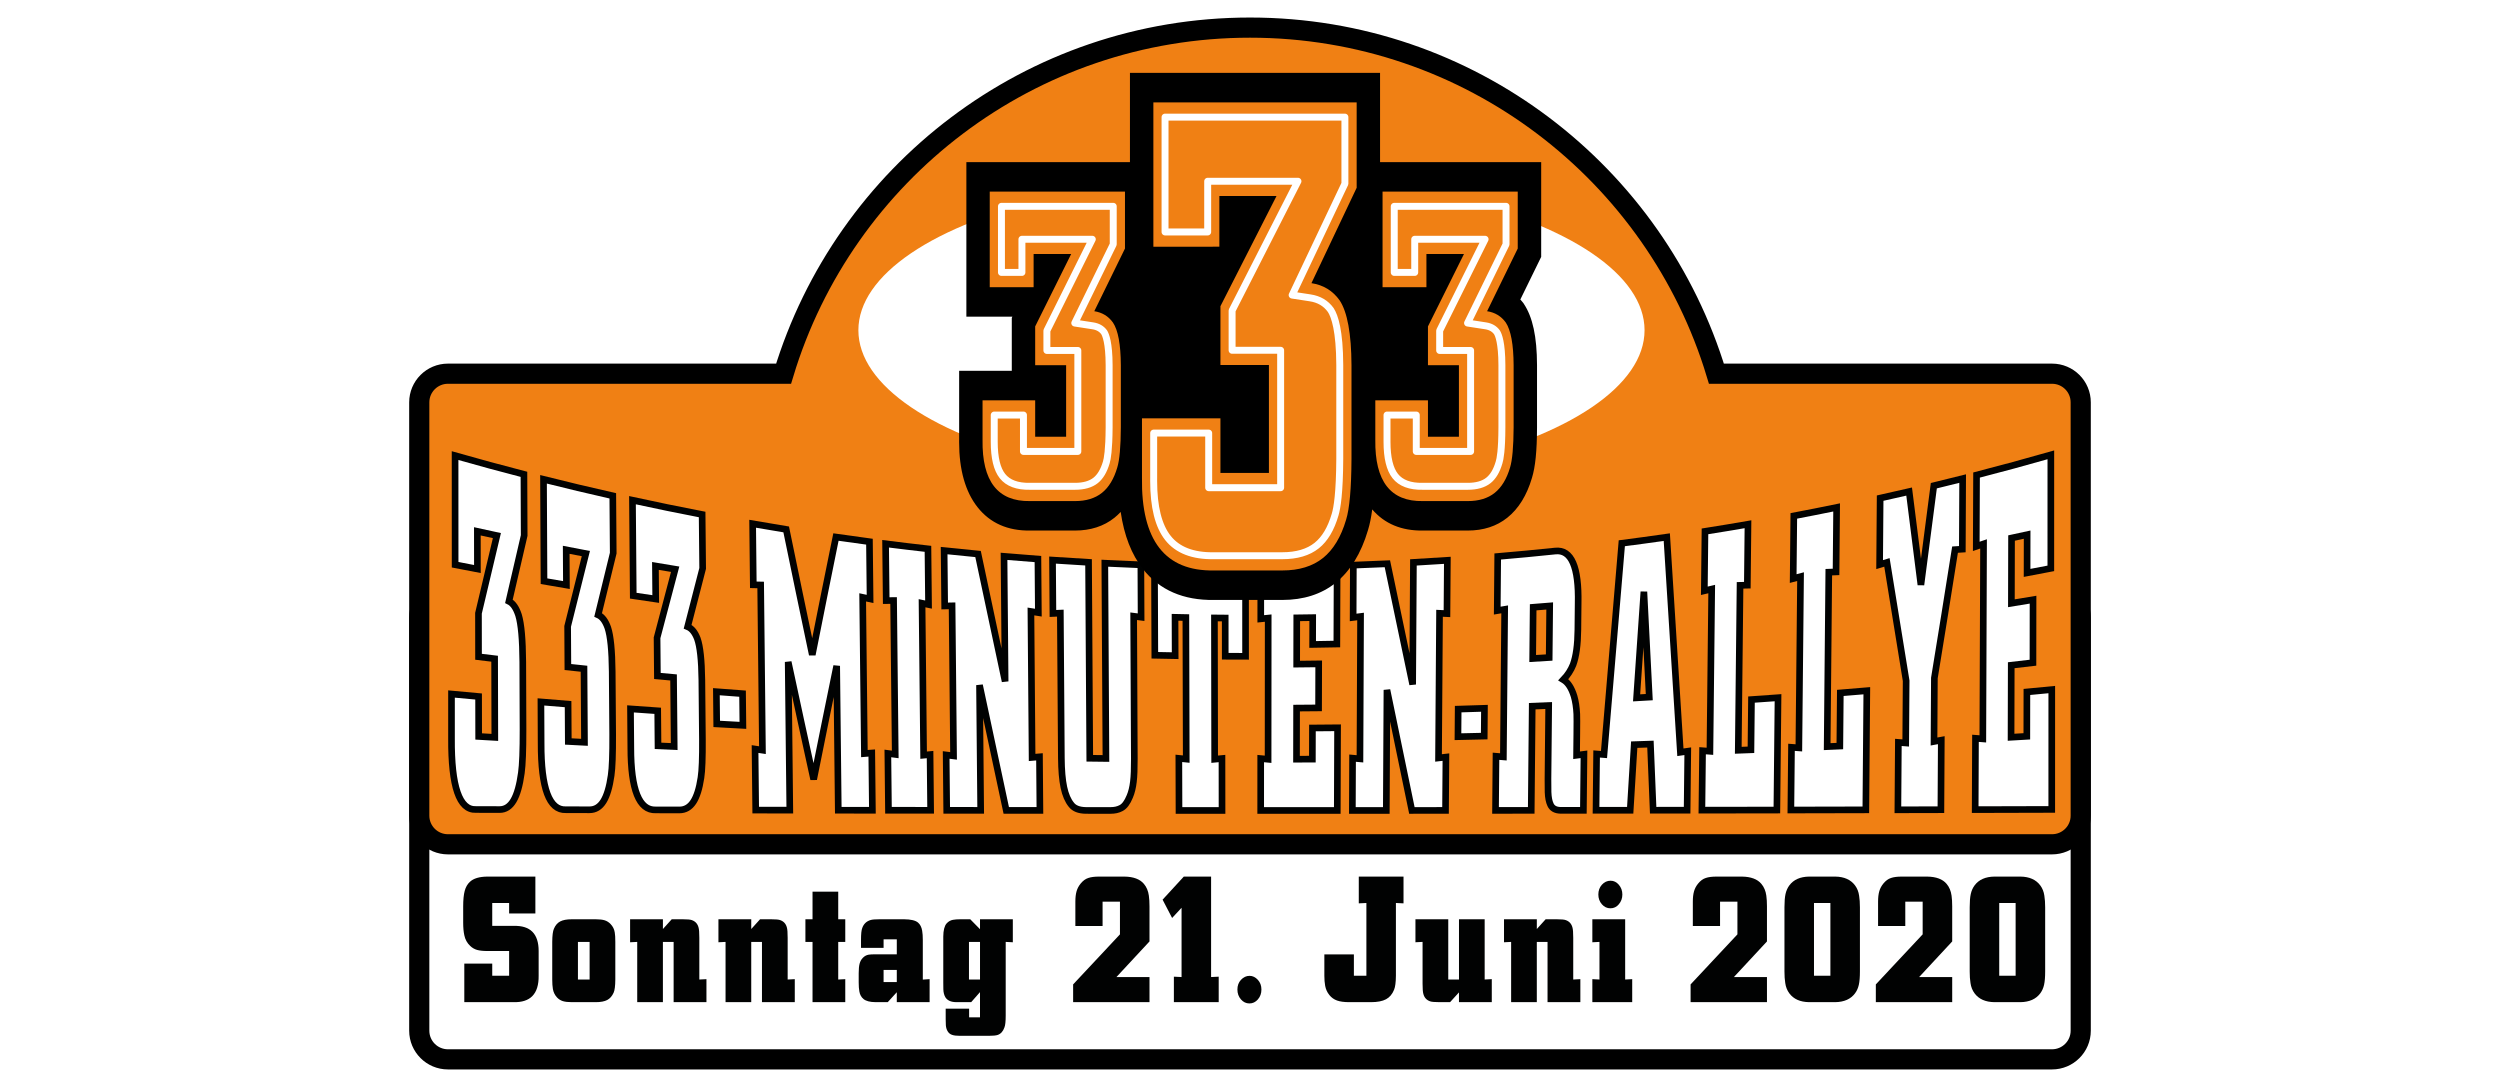 <?xml version="1.0" encoding="utf-8"?>
<!-- Generator: Adobe Illustrator 15.1.0, SVG Export Plug-In . SVG Version: 6.00 Build 0)  -->
<!DOCTYPE svg PUBLIC "-//W3C//DTD SVG 1.1//EN" "http://www.w3.org/Graphics/SVG/1.1/DTD/svg11.dtd">
<svg version="1.1" id="_x33_33-20" xmlns="http://www.w3.org/2000/svg" xmlns:xlink="http://www.w3.org/1999/xlink" x="0px" y="0px"
	 width="230px" height="100px" viewBox="0 0 230 100" enable-background="new 0 0 230 100" xml:space="preserve">
<rect fill="#FFFFFF" width="230" height="100"/>
<g>
	<path fill="#FFFFFF" stroke="#000000" stroke-width="1.855" d="M188.787,54.164H157.91C152.343,35.74,135.238,22.325,115,22.325
		c-20.24,0-37.343,13.416-42.91,31.839H41.21c-1.456,0-2.638,1.182-2.638,2.639v38.02c0,1.455,1.182,2.638,2.638,2.638h147.577
		c1.458,0,2.64-1.183,2.64-2.638v-38.02C191.427,55.345,190.246,54.164,188.787,54.164z"/>
	<path fill="#F08014" stroke="#000000" stroke-width="1.855" d="M188.787,34.38H157.91c-5.567-18.422-22.671-31.84-42.91-31.84
		c-20.24,0-37.343,13.417-42.91,31.84H41.21c-1.456,0-2.638,1.182-2.638,2.639v38.02c0,1.457,1.182,2.637,2.638,2.637h147.577
		c1.458,0,2.64-1.18,2.64-2.637V37.02C191.427,35.562,190.246,34.38,188.787,34.38z"/>
	<g>
		<g>
			<path fill="#FFFFFF" stroke="#010202" stroke-width="0.612" d="M41.871,51.956c-0.001-3.347-0.003-6.693-0.004-10.04
				c2.106,0.601,4.218,1.174,6.335,1.722c0.007,1.876,0.015,3.751,0.022,5.627c-0.466,1.994-0.934,4.011-1.403,6.053
				c0.373,0.183,0.668,0.61,0.886,1.277c0.246,0.809,0.375,2.244,0.388,4.311c0.008,2.06,0.016,4.119,0.023,6.179
				c0.003,1.946-0.048,3.286-0.153,4.023c-0.156,1.144-0.396,1.991-0.722,2.542c-0.326,0.552-0.752,0.831-1.28,0.83
				c-0.725-0.002-1.451-0.004-2.176-0.006c-1.527,0.068-2.276-2.11-2.249-6.535c0-1.363,0-2.727,0-4.09
				c0.831,0.078,1.662,0.154,2.493,0.229c0.002,1.226,0.004,2.451,0.006,3.676c0.495,0.029,0.99,0.059,1.486,0.087
				c-0.006-2.413-0.012-4.826-0.018-7.239c-0.493-0.059-0.987-0.118-1.48-0.178c-0.002-1.335-0.004-2.669-0.006-4.004
				c0.567-2.417,1.132-4.797,1.695-7.145c-0.6-0.129-1.199-0.26-1.798-0.392c0.002,1.156,0.004,2.312,0.005,3.468
				C43.238,52.223,42.554,52.09,41.871,51.956z"/>
			<path fill="#FFFFFF" stroke="#010202" stroke-width="0.612" d="M50.048,53.471c-0.015-3.125-0.03-6.249-0.045-9.374
				c2.12,0.533,4.245,1.039,6.374,1.519c0.013,1.756,0.026,3.513,0.04,5.27c-0.462,1.873-0.925,3.767-1.389,5.682
				c0.375,0.168,0.673,0.564,0.893,1.188c0.249,0.755,0.383,2.098,0.402,4.033c0.014,1.929,0.029,3.857,0.043,5.786
				c0.009,1.822-0.038,3.077-0.141,3.768c-0.152,1.071-0.39,1.865-0.713,2.381c-0.324,0.517-0.75,0.777-1.277,0.776
				c-0.725-0.002-1.451-0.003-2.176-0.005c-1.527,0.063-2.285-1.97-2.276-6.101c-0.006-1.272-0.012-2.545-0.018-3.818
				c0.833,0.069,1.665,0.137,2.498,0.204c0.007,1.145,0.013,2.29,0.02,3.436c0.496,0.026,0.992,0.051,1.488,0.077
				c-0.015-2.256-0.029-4.513-0.044-6.769c-0.495-0.052-0.989-0.104-1.483-0.157c-0.007-1.247-0.015-2.494-0.022-3.741
				c0.56-2.263,1.118-4.494,1.675-6.696c-0.603-0.114-1.205-0.229-1.807-0.346c0.006,1.081,0.013,2.161,0.019,3.241
				C51.42,53.708,50.734,53.59,50.048,53.471z"/>
			<path fill="#FFFFFF" stroke="#010202" stroke-width="0.612" d="M58.259,54.805c-0.024-2.929-0.047-5.858-0.071-8.787
				c2.132,0.465,4.268,0.904,6.408,1.316c0.016,1.653,0.033,3.306,0.049,4.959c-0.46,1.77-0.921,3.558-1.383,5.363
				c0.376,0.154,0.676,0.523,0.897,1.107c0.251,0.708,0.388,1.97,0.411,3.791c0.018,1.814,0.036,3.629,0.053,5.444
				c0.012,1.715-0.032,2.896-0.134,3.546c-0.15,1.008-0.387,1.755-0.709,2.241c-0.323,0.486-0.748,0.731-1.275,0.73
				c-0.726-0.001-1.451-0.003-2.176-0.004c-1.526,0.059-2.291-1.846-2.293-5.717c-0.01-1.193-0.019-2.386-0.029-3.578
				c0.834,0.06,1.668,0.119,2.503,0.177c0.009,1.075,0.019,2.149,0.028,3.224c0.497,0.022,0.993,0.045,1.489,0.067
				c-0.02-2.12-0.039-4.239-0.059-6.359c-0.496-0.045-0.992-0.09-1.487-0.136c-0.01-1.171-0.021-2.341-0.031-3.512
				c0.556-2.129,1.11-4.231,1.665-6.308c-0.605-0.098-1.21-0.198-1.814-0.3c0.009,1.014,0.018,2.027,0.026,3.042
				C59.637,55.011,58.948,54.909,58.259,54.805z"/>
			<path fill="#FFFFFF" stroke="#010202" stroke-width="0.612" d="M65.938,66.6c-0.01-0.988-0.02-1.976-0.03-2.964
				c0.802,0.062,1.604,0.122,2.407,0.181c0.01,0.972,0.021,1.943,0.031,2.916C67.543,66.689,66.74,66.645,65.938,66.6z"/>
			<path fill="#FFFFFF" stroke="#010202" stroke-width="0.612" d="M69.525,74.528c-0.02-1.872-0.04-3.744-0.06-5.616
				c0.226,0.035,0.453,0.069,0.679,0.103c-0.054-5.066-0.108-10.132-0.163-15.198c-0.226-0.005-0.451-0.01-0.677-0.015
				c-0.02-1.872-0.04-3.744-0.06-5.616c1.028,0.179,2.057,0.352,3.086,0.52c0.8,3.901,1.6,7.745,2.4,11.536
				c0.725-3.659,1.45-7.269,2.177-10.834c1.027,0.148,2.054,0.291,3.083,0.428c0.019,1.755,0.038,3.511,0.057,5.267
				c-0.227-0.048-0.454-0.096-0.681-0.145c0.053,4.79,0.105,9.58,0.158,14.371c0.226-0.018,0.452-0.036,0.678-0.053
				c0.019,1.756,0.039,3.512,0.058,5.268c-1.046-0.001-2.092-0.002-3.138-0.004c-0.049-4.426-0.098-8.853-0.147-13.279
				c-0.707,3.436-1.412,6.915-2.118,10.44c-0.781-3.553-1.563-7.153-2.344-10.805c0.05,4.546,0.1,9.092,0.149,13.638
				C71.617,74.532,70.571,74.53,69.525,74.528z"/>
			<path fill="#FFFFFF" stroke="#010202" stroke-width="0.612" d="M81.739,74.545c-0.019-1.742-0.038-3.484-0.056-5.227
				c0.226,0.03,0.453,0.061,0.679,0.09c-0.05-4.719-0.101-9.439-0.151-14.158c-0.227,0.001-0.453,0.003-0.68,0.004
				c-0.019-1.742-0.038-3.485-0.056-5.227c1.298,0.165,2.597,0.32,3.897,0.466c0.018,1.709,0.035,3.419,0.053,5.128
				c-0.199-0.041-0.398-0.083-0.597-0.124c0.048,4.66,0.097,9.319,0.145,13.979c0.198-0.019,0.396-0.038,0.593-0.056
				c0.017,1.709,0.035,3.419,0.052,5.128C84.326,74.548,83.032,74.547,81.739,74.545z"/>
			<path fill="#FFFFFF" stroke="#010202" stroke-width="0.612" d="M87.098,74.551c-0.017-1.698-0.034-3.396-0.051-5.094
				c0.227,0.029,0.453,0.058,0.68,0.086c-0.045-4.602-0.09-9.204-0.136-13.806c-0.227,0.005-0.454,0.009-0.681,0.014
				c-0.017-1.698-0.034-3.396-0.051-5.094c1.04,0.111,2.08,0.215,3.121,0.313c0.833,3.946,1.663,7.851,2.491,11.721
				c-0.034-3.835-0.067-7.67-0.101-11.506c1.04,0.089,2.079,0.172,3.119,0.249c0.013,1.643,0.026,3.287,0.039,4.93
				c-0.228-0.036-0.455-0.072-0.683-0.108c0.036,4.477,0.072,8.953,0.108,13.43c0.226-0.019,0.452-0.038,0.679-0.057
				c0.013,1.644,0.025,3.287,0.039,4.93c-1.032-0.001-2.064-0.001-3.096-0.002c-0.817-3.807-1.638-7.647-2.46-11.525
				c0.036,3.841,0.072,7.682,0.107,11.523C89.181,74.553,88.14,74.552,87.098,74.551z"/>
			<path fill="#FFFFFF" stroke="#010202" stroke-width="0.612" d="M97.551,56.408c-0.228,0.01-0.455,0.021-0.682,0.031
				c-0.012-1.637-0.024-3.273-0.036-4.91c1.104,0.076,2.209,0.145,3.314,0.207c0.037,6.009,0.075,12.018,0.112,18.026
				c0.496,0.006,0.991,0.012,1.487,0.018c-0.034-5.988-0.068-11.976-0.102-17.963c1.105,0.056,2.211,0.105,3.316,0.147
				c0.007,1.606,0.014,3.212,0.021,4.818c-0.228-0.029-0.456-0.059-0.684-0.088c0.02,4.371,0.04,8.741,0.061,13.112
				c0.004,0.896-0.024,1.602-0.085,2.121c-0.062,0.52-0.171,0.967-0.33,1.342c-0.229,0.563-0.498,0.923-0.808,1.078
				c-0.268,0.144-0.59,0.216-0.967,0.215c-0.759,0-1.518,0-2.276-0.001c-0.626-0.011-1.068-0.185-1.325-0.521
				c-0.314-0.381-0.544-0.915-0.69-1.6c-0.146-0.685-0.224-1.59-0.232-2.712C97.614,65.288,97.583,60.848,97.551,56.408z"/>
			<path fill="#FFFFFF" stroke="#010202" stroke-width="0.612" d="M108.468,74.564c-0.005-1.599-0.009-3.197-0.014-4.795
				c0.227,0.023,0.454,0.046,0.68,0.069c-0.011-4.341-0.023-8.683-0.034-13.024c-0.333-0.006-0.665-0.012-0.997-0.02
				c0.004,1.176,0.007,2.352,0.011,3.528c-0.624-0.011-1.247-0.022-1.87-0.036c-0.011-2.759-0.021-5.519-0.032-8.278
				c2.792,0.093,5.585,0.143,8.378,0.149c0,2.741,0.001,5.483,0.002,8.224c-0.624,0-1.247-0.003-1.871-0.006
				c-0.001-1.172-0.002-2.343-0.003-3.515c-0.33-0.002-0.66-0.005-0.99-0.009c0.006,4.333,0.013,8.665,0.02,12.998
				c0.224-0.021,0.448-0.042,0.673-0.064c0.002,1.593,0.004,3.187,0.005,4.78C111.106,74.565,109.787,74.564,108.468,74.564z"/>
			<path fill="#FFFFFF" stroke="#010202" stroke-width="0.612" d="M115.983,74.565c0-1.592,0.001-3.185,0.002-4.777
				c0.227,0.021,0.453,0.043,0.68,0.065c0.003-4.329,0.006-8.658,0.009-12.987c-0.228,0.023-0.456,0.045-0.684,0.068
				c0.001-1.592,0.001-3.185,0.002-4.777c2.341-0.008,4.682-0.046,7.022-0.115c-0.008,2.404-0.016,4.807-0.024,7.21
				c-0.742,0.015-1.484,0.028-2.227,0.039c0.002-0.823,0.004-1.646,0.006-2.469c-0.489,0.008-0.978,0.015-1.467,0.021
				c-0.003,1.419-0.005,2.838-0.008,4.258c0.675-0.006,1.351-0.014,2.026-0.024c-0.004,1.351-0.007,2.701-0.011,4.051
				c-0.674,0.007-1.348,0.012-2.022,0.017c-0.003,1.567-0.006,3.135-0.009,4.702c0.486-0.002,0.973-0.004,1.459-0.006
				c0.002-0.955,0.004-1.91,0.007-2.864c0.771-0.005,1.541-0.012,2.312-0.02c-0.009,2.536-0.018,5.071-0.026,7.607
				C120.68,74.565,118.332,74.565,115.983,74.565z"/>
			<path fill="#FFFFFF" stroke="#010202" stroke-width="0.612" d="M124.417,74.563c0.006-1.604,0.013-3.208,0.019-4.812
				c0.227,0.021,0.453,0.041,0.68,0.061c0.019-4.364,0.037-8.729,0.056-13.093c-0.228,0.029-0.456,0.058-0.684,0.086
				c0.006-1.604,0.013-3.208,0.019-4.812c1.044-0.037,2.088-0.08,3.131-0.128c0.779,3.687,1.555,7.389,2.327,11.11
				c0.023-3.744,0.046-7.489,0.069-11.233c1.041-0.058,2.082-0.122,3.122-0.192c-0.012,1.635-0.023,3.27-0.036,4.905
				c-0.227-0.01-0.455-0.021-0.682-0.032c-0.031,4.436-0.063,8.872-0.093,13.308c0.227-0.026,0.453-0.052,0.68-0.078
				c-0.012,1.635-0.023,3.27-0.036,4.905c-1.032,0-2.063,0.001-3.095,0.002c-0.762-3.716-1.526-7.411-2.295-11.09
				c-0.02,3.697-0.039,7.394-0.059,11.091C126.5,74.563,125.458,74.563,124.417,74.563z"/>
			<path fill="#FFFFFF" stroke="#010202" stroke-width="0.612" d="M134.132,67.777c0.006-0.846,0.013-1.691,0.02-2.537
				c0.806-0.024,1.611-0.049,2.417-0.076c-0.007,0.853-0.015,1.705-0.021,2.557C135.743,67.741,134.938,67.76,134.132,67.777z"/>
			<path fill="#FFFFFF" stroke="#010202" stroke-width="0.612" d="M137.588,74.556c0.014-1.66,0.029-3.32,0.043-4.98
				c0.227,0.019,0.453,0.038,0.679,0.056c0.04-4.523,0.08-9.047,0.12-13.57c-0.228,0.039-0.455,0.077-0.683,0.115
				c0.015-1.66,0.029-3.32,0.043-4.98c1.765-0.15,3.529-0.317,5.292-0.502c1.479-0.16,2.181,1.444,2.107,4.829
				c-0.008,0.806-0.017,1.612-0.025,2.418c-0.014,1.377-0.16,2.446-0.437,3.202c-0.199,0.505-0.499,0.969-0.899,1.389
				c0.427,0.257,0.757,0.766,0.99,1.53c0.132,0.463,0.214,1.006,0.246,1.628c0.011,0.258,0.012,0.882,0.001,1.87
				c-0.006,0.641-0.013,1.282-0.02,1.924c0.227-0.029,0.453-0.059,0.68-0.088c-0.018,1.717-0.036,3.435-0.054,5.152
				c-0.705,0-1.409,0.001-2.113,0.002c-0.457-0.011-0.762-0.186-0.914-0.523c-0.129-0.267-0.204-0.651-0.222-1.15
				c-0.011-0.268-0.014-0.668-0.009-1.204c0.022-2.256,0.044-4.512,0.067-6.768c-0.505,0.021-1.011,0.042-1.516,0.063
				c-0.03,3.195-0.061,6.39-0.091,9.584C139.779,74.554,138.684,74.555,137.588,74.556z M141.007,60.584
				c0.506-0.029,1.012-0.06,1.518-0.091c0.016-1.582,0.031-3.163,0.047-4.745c-0.506,0.042-1.013,0.082-1.52,0.121
				C141.037,57.441,141.022,59.013,141.007,60.584z"/>
			<path fill="#FFFFFF" stroke="#010202" stroke-width="0.612" d="M146.834,74.547c0.018-1.727,0.037-3.454,0.055-5.182
				c0.226,0.018,0.453,0.036,0.679,0.054c0.544-6.433,1.091-12.912,1.638-19.439c1.381-0.177,2.761-0.366,4.139-0.564
				c0.418,6.543,0.835,13.14,1.251,19.794c0.227-0.032,0.453-0.064,0.679-0.097c-0.02,1.808-0.04,3.616-0.06,5.424
				c-1.041,0.001-2.082,0.003-3.124,0.004c-0.083-2.032-0.167-4.06-0.25-6.084c-0.498,0.017-0.995,0.034-1.493,0.051
				c-0.123,2.015-0.247,4.027-0.37,6.036C148.931,74.545,147.883,74.546,146.834,74.547z M150.566,64.203
				c0.389-0.022,0.778-0.044,1.167-0.067c-0.165-3.244-0.33-6.478-0.495-9.7C151.014,57.701,150.79,60.957,150.566,64.203z"/>
			<path fill="#FFFFFF" stroke="#010202" stroke-width="0.612" d="M156.575,74.535c0.021-1.823,0.041-3.646,0.061-5.468
				c0.226,0.017,0.452,0.035,0.677,0.052c0.055-4.976,0.109-9.951,0.164-14.926c-0.227,0.054-0.453,0.108-0.679,0.161
				c0.02-1.823,0.04-3.646,0.06-5.469c1.32-0.208,2.639-0.427,3.956-0.655c-0.02,1.869-0.04,3.738-0.06,5.607
				c-0.223,0.005-0.446,0.009-0.67,0.014c-0.054,5.058-0.109,10.116-0.163,15.174c0.389-0.015,0.777-0.029,1.166-0.044
				c0.017-1.54,0.033-3.08,0.049-4.62c0.814-0.056,1.628-0.113,2.442-0.172c-0.035,3.445-0.07,6.89-0.106,10.335
				C161.173,74.528,158.874,74.531,156.575,74.535z"/>
			<path fill="#FFFFFF" stroke="#010202" stroke-width="0.612" d="M164.76,74.521c0.02-1.923,0.039-3.846,0.058-5.769
				c0.226,0.017,0.451,0.034,0.677,0.051c0.052-5.251,0.104-10.503,0.155-15.754c-0.226,0.061-0.451,0.122-0.677,0.182
				c0.019-1.923,0.039-3.846,0.058-5.769c1.314-0.25,2.628-0.509,3.939-0.779c-0.018,1.978-0.036,3.956-0.054,5.933
				c-0.222,0.009-0.445,0.018-0.667,0.026c-0.05,5.35-0.099,10.699-0.149,16.049c0.389-0.017,0.777-0.034,1.165-0.052
				c0.015-1.63,0.029-3.26,0.044-4.89c0.813-0.066,1.626-0.133,2.438-0.202c-0.03,3.653-0.06,7.307-0.09,10.959
				C169.358,74.513,167.059,74.518,164.76,74.521z"/>
			<path fill="#FFFFFF" stroke="#010202" stroke-width="0.612" d="M174.606,74.502c0.015-2.067,0.03-4.134,0.044-6.201
				c0.226,0.017,0.451,0.034,0.676,0.052c0.013-1.907,0.026-3.813,0.04-5.72c-0.591-3.683-1.18-7.313-1.767-10.893
				c-0.225,0.068-0.45,0.136-0.674,0.203c0.016-2.038,0.032-4.076,0.048-6.114c0.89-0.197,1.779-0.399,2.668-0.605
				c0.36,2.836,0.721,5.697,1.083,8.584c0.397-3.014,0.794-6.054,1.188-9.123c0.885-0.214,1.769-0.432,2.652-0.655
				c-0.01,2.165-0.02,4.329-0.03,6.494c-0.224,0.015-0.447,0.029-0.671,0.043c-0.63,3.997-1.264,7.934-1.9,11.814
				c-0.011,1.946-0.022,3.893-0.034,5.838c0.224-0.041,0.447-0.082,0.67-0.123c-0.012,2.132-0.024,4.265-0.036,6.397
				C177.245,74.497,175.926,74.5,174.606,74.502z"/>
			<path fill="#FFFFFF" stroke="#010202" stroke-width="0.612" d="M181.717,74.486c0.009-2.187,0.018-4.375,0.027-6.562
				c0.225,0.018,0.451,0.035,0.676,0.053c0.022-5.979,0.044-11.958,0.067-17.938c-0.224,0.076-0.447,0.152-0.671,0.228
				c0.009-2.188,0.018-4.375,0.027-6.563c2.284-0.589,4.563-1.208,6.835-1.858c-0.001,3.481-0.001,6.963-0.002,10.444
				c-0.728,0.142-1.455,0.28-2.184,0.417c0.002-1.173,0.004-2.346,0.005-3.519c-0.478,0.104-0.957,0.208-1.435,0.311
				c-0.005,2-0.01,4.001-0.014,6.001c0.664-0.108,1.328-0.218,1.992-0.329c-0.002,1.933-0.005,3.865-0.007,5.798
				c-0.666,0.078-1.332,0.155-1.999,0.231c-0.005,2.209-0.01,4.418-0.016,6.627c0.483-0.028,0.967-0.057,1.45-0.085
				c0.002-1.36,0.004-2.721,0.006-4.082c0.763-0.072,1.526-0.145,2.289-0.219c0,3.675-0.001,7.351-0.002,11.026
				C186.413,74.475,184.065,74.481,181.717,74.486z"/>
		</g>
	</g>
	<g>
		<path fill="#010202" d="M42.716,92.198v-3.546h2.57v1.117h1.554v-2.276h-1.996c-0.402,0-0.722-0.034-0.957-0.102
			c-0.236-0.068-0.444-0.189-0.626-0.364c-0.285-0.265-0.466-0.595-0.545-0.99c-0.069-0.316-0.103-0.703-0.103-1.16v-1.481
			c0-0.609,0.047-1.088,0.14-1.435c0.093-0.347,0.252-0.625,0.479-0.833c0.333-0.316,0.876-0.477,1.627-0.482h4.396v3.394h-2.415
			v-0.965h-1.554v2.107h1.973c1.532-0.045,2.297,0.725,2.297,2.311v2.276c0.02,1.67-0.761,2.48-2.341,2.429H42.716z"/>
		<path fill="#010202" d="M50.806,90.116v-3.461c0.005-0.592,0.057-0.996,0.155-1.21c0.132-0.316,0.325-0.54,0.578-0.673
			c0.252-0.132,0.607-0.199,1.064-0.199h2.209c0.348,0,0.623,0.033,0.825,0.097c0.201,0.065,0.38,0.179,0.537,0.343
			c0.211,0.22,0.339,0.477,0.383,0.771c0.035,0.186,0.052,0.477,0.052,0.872v3.461c-0.005,0.592-0.057,0.996-0.155,1.21
			c-0.142,0.316-0.338,0.54-0.589,0.673c-0.25,0.132-0.602,0.199-1.053,0.199h-2.209c-0.349,0-0.625-0.032-0.829-0.097
			s-0.382-0.179-0.534-0.343c-0.196-0.214-0.322-0.471-0.375-0.771C50.826,90.756,50.806,90.466,50.806,90.116z M53.17,90.116h1.075
			v-3.461H53.17V90.116z"/>
		<path fill="#010202" d="M58.624,92.198v-5.543l-0.655,0.034v-2.116h3.019v0.897l0.81-0.897h1.031c0.413,0,0.685,0.025,0.817,0.076
			c0.324,0.113,0.53,0.338,0.619,0.677c0.049,0.158,0.073,0.477,0.073,0.956v3.834l0.655-0.034v2.116h-3.019v-5.543h-0.987v5.543
			H58.624z"/>
		<path fill="#010202" d="M66.751,92.198v-5.543l-0.655,0.034v-2.116h3.019v0.897l0.81-0.897h1.031c0.413,0,0.685,0.025,0.817,0.076
			c0.324,0.113,0.53,0.338,0.619,0.677c0.049,0.158,0.073,0.477,0.073,0.956v3.834l0.655-0.034v2.116h-3.019v-5.543h-0.987v5.543
			H66.751z"/>
		<path fill="#010202" d="M74.753,92.198v-5.543h-0.655v-2.082h0.655v-2.539h2.364v2.539h0.648v2.082h-0.648v3.461l0.648-0.034
			v2.116H74.753z"/>
		<path fill="#010202" d="M85.524,92.198h-3.019v-0.914l-0.832,0.914h-1.126c-0.511-0.005-0.879-0.102-1.104-0.288
			c-0.206-0.169-0.334-0.403-0.383-0.703C79.02,90.993,79,90.714,79,90.37v-0.83c0-0.378,0.028-0.673,0.084-0.884
			c0.057-0.211,0.154-0.388,0.291-0.529c0.157-0.164,0.336-0.262,0.538-0.296c0.132-0.022,0.341-0.034,0.626-0.034h1.966v-1.379
			H81.29v0.787h-2.077v-0.728c0-0.542,0.037-0.906,0.111-1.092c0.132-0.384,0.393-0.632,0.78-0.745
			c0.152-0.045,0.432-0.068,0.839-0.068h2.224c0.628,0.006,1.058,0.107,1.289,0.305c0.201,0.169,0.329,0.42,0.383,0.753
			c0.04,0.226,0.059,0.508,0.059,0.846v3.647l0.626-0.042V92.198z M81.29,90.353h1.215v-1.117H81.29V90.353z"/>
		<path fill="#010202" d="M87.002,92.799h2.157v0.795h1.001v-2.319l-0.81,0.922h-1.392c-0.466-0.005-0.793-0.152-0.979-0.44
			c-0.118-0.198-0.182-0.443-0.191-0.736c-0.005-0.113-0.007-0.322-0.007-0.626v-4.231c0.005-0.57,0.105-0.971,0.302-1.202
			c0.167-0.186,0.363-0.299,0.589-0.338c0.182-0.034,0.407-0.051,0.677-0.051h0.913l0.898,0.914v-0.914h3.019v2.116l-0.655-0.034
			v6.779c0,0.542-0.039,0.905-0.118,1.092c-0.123,0.355-0.327,0.584-0.611,0.686c-0.162,0.056-0.441,0.084-0.839,0.084h-2.665
			c-0.305,0-0.542-0.031-0.714-0.093s-0.302-0.169-0.39-0.321c-0.093-0.147-0.15-0.33-0.169-0.55
			c-0.01-0.141-0.015-0.327-0.015-0.559V92.799z M89.145,90.116h1.016v-3.461h-1.016V90.116z"/>
		<path fill="#010202" d="M105.752,92.198h-7.024v-1.633l4.308-4.604v-3.005h-1.598v2.234h-2.504v-2.234
			c0-0.383,0.037-0.704,0.111-0.96c0.073-0.257,0.199-0.492,0.375-0.707c0.216-0.265,0.452-0.437,0.707-0.516
			c0.246-0.085,0.577-0.127,0.994-0.127h2.327c0.83,0.011,1.426,0.234,1.79,0.668c0.245,0.288,0.397,0.649,0.457,1.083
			c0.039,0.277,0.059,0.604,0.059,0.982v3.233l-3.041,3.275h3.041V92.198z"/>
		<path fill="#010202" d="M107.997,92.198v-2.344l0.707,0.034v-6.373l-0.869,0.939l-0.876-1.684l1.951-2.124h2.511v9.242l0.7-0.034
			v2.344H107.997z"/>
		<path fill="#010202" d="M114.961,89.777c0.285,0,0.54,0.124,0.766,0.372c0.216,0.237,0.324,0.533,0.324,0.889
			s-0.108,0.658-0.324,0.906c-0.216,0.249-0.476,0.373-0.78,0.373c-0.305,0-0.565-0.124-0.781-0.373
			c-0.216-0.248-0.324-0.55-0.324-0.906c0-0.361,0.108-0.657,0.324-0.889C114.396,89.901,114.661,89.777,114.961,89.777z"/>
		<path fill="#010202" d="M125.708,89.769v-6.694l-0.7,0.034v-2.462h4.116v2.462l-0.7-0.034v6.694
			c-0.005,0.598-0.061,1.027-0.169,1.287c-0.162,0.406-0.409,0.698-0.74,0.876s-0.796,0.267-1.396,0.267h-1.973
			c-0.481,0-0.861-0.051-1.141-0.152s-0.516-0.271-0.707-0.508c-0.196-0.243-0.324-0.525-0.383-0.846
			c-0.049-0.271-0.074-0.579-0.074-0.923v-1.963h2.717v1.963H125.708z"/>
		<path fill="#010202" d="M136.589,84.572v5.543l0.655-0.034v2.116h-3.019v-0.897l-0.817,0.897h-1.023
			c-0.412,0-0.685-0.025-0.817-0.076c-0.324-0.113-0.53-0.338-0.618-0.677c-0.049-0.158-0.074-0.477-0.074-0.956v-3.834
			l-0.655,0.034v-2.116h3.019v5.543h0.987v-5.543H136.589z"/>
		<path fill="#010202" d="M139.024,92.198v-5.543l-0.655,0.034v-2.116h3.019v0.897l0.81-0.897h1.031
			c0.413,0,0.685,0.025,0.817,0.076c0.324,0.113,0.53,0.338,0.619,0.677c0.049,0.158,0.073,0.477,0.073,0.956v3.834l0.655-0.034
			v2.116h-3.019v-5.543h-0.987v5.543H139.024z"/>
		<path fill="#010202" d="M146.496,92.198v-2.116l0.655,0.034v-3.461l-0.655,0.034v-2.116h3.019v5.543l0.648-0.034v2.116H146.496z
			 M148.175,81.026c0.294,0,0.547,0.124,0.758,0.372c0.216,0.254,0.324,0.553,0.324,0.897c0,0.344-0.108,0.644-0.324,0.897
			c-0.206,0.248-0.464,0.372-0.773,0.372c-0.31,0-0.572-0.124-0.788-0.372c-0.216-0.249-0.324-0.547-0.324-0.897
			c0-0.355,0.108-0.654,0.324-0.897C147.593,81.15,147.86,81.026,148.175,81.026z"/>
		<path fill="#010202" d="M162.559,92.198h-7.024v-1.633l4.308-4.604v-3.005h-1.598v2.234h-2.504v-2.234
			c0-0.383,0.037-0.704,0.111-0.96c0.073-0.257,0.199-0.492,0.375-0.707c0.216-0.265,0.452-0.437,0.707-0.516
			c0.246-0.085,0.577-0.127,0.994-0.127h2.327c0.83,0.011,1.426,0.234,1.79,0.668c0.245,0.288,0.397,0.649,0.457,1.083
			c0.039,0.277,0.059,0.604,0.059,0.982v3.233l-3.041,3.275h3.041V92.198z"/>
		<path fill="#010202" d="M166.445,80.646h2.393c0.825,0.011,1.433,0.282,1.826,0.813c0.201,0.271,0.326,0.586,0.375,0.948
			c0.049,0.299,0.074,0.654,0.074,1.066v5.899c0,0.519-0.033,0.928-0.1,1.227c-0.066,0.299-0.183,0.562-0.35,0.787
			c-0.393,0.53-1.001,0.801-1.826,0.813h-2.393c-0.825-0.011-1.433-0.282-1.826-0.813c-0.201-0.271-0.326-0.587-0.375-0.948
			c-0.049-0.299-0.073-0.655-0.073-1.066v-5.899c0-0.519,0.033-0.928,0.099-1.228c0.066-0.299,0.183-0.561,0.35-0.787
			C165.012,80.928,165.62,80.657,166.445,80.646z M168.396,89.769v-6.694h-1.509v6.694H168.396z"/>
		<path fill="#010202" d="M179.601,92.198h-7.024v-1.633l4.308-4.604v-3.005h-1.598v2.234h-2.504v-2.234
			c0-0.383,0.037-0.704,0.111-0.96c0.073-0.257,0.199-0.492,0.375-0.707c0.216-0.265,0.452-0.437,0.707-0.516
			c0.246-0.085,0.577-0.127,0.994-0.127h2.327c0.83,0.011,1.426,0.234,1.79,0.668c0.245,0.288,0.397,0.649,0.457,1.083
			c0.039,0.277,0.059,0.604,0.059,0.982v3.233l-3.041,3.275h3.041V92.198z"/>
		<path fill="#010202" d="M183.487,80.646h2.393c0.825,0.011,1.433,0.282,1.826,0.813c0.201,0.271,0.326,0.586,0.375,0.948
			c0.049,0.299,0.074,0.654,0.074,1.066v5.899c0,0.519-0.033,0.928-0.1,1.227c-0.066,0.299-0.183,0.562-0.35,0.787
			c-0.393,0.53-1.001,0.801-1.826,0.813h-2.393c-0.825-0.011-1.433-0.282-1.826-0.813c-0.201-0.271-0.326-0.587-0.375-0.948
			c-0.049-0.299-0.073-0.655-0.073-1.066v-5.899c0-0.519,0.033-0.928,0.099-1.228c0.066-0.299,0.183-0.561,0.35-0.787
			C182.054,80.928,182.663,80.657,183.487,80.646z M185.438,89.769v-6.694h-1.509v6.694H185.438z"/>
	</g>
	<ellipse fill="#FFFFFF" cx="115.135" cy="30.38" rx="36.164" ry="14.167"/>
	<g>
		<path d="M141.788,14.915h-2.156h-12.667V6.706h-2.152h-20.858v8.209h-0.456H88.906v14.218c0,0,3.194,0,4.234,0
			c-0.016,0.033-0.056,0.116-0.056,0.116s0,4.705,0,4.866c-1.329,0-4.843,0-4.843,0s0,6.349,0,6.351
			c0,0.067-0.002,0.135-0.002,0.201c0,2.558,0.574,4.579,1.702,6.004c1.147,1.451,2.77,2.169,4.824,2.14h4.138
			c1.428,0,2.65-0.397,3.626-1.178c0.203-0.162,0.393-0.342,0.574-0.535c0.313,2.16,0.998,3.924,2.058,5.267
			c1.524,1.923,3.72,2.875,6.527,2.83h6.292c1.942,0,3.586-0.525,4.887-1.566c1.351-1.081,2.357-2.715,2.987-4.854
			c0.163-0.524,0.291-1.156,0.391-1.909c1.133,1.321,2.699,1.974,4.658,1.945h4.136c1.431,0,2.65-0.397,3.628-1.178
			c1.036-0.822,1.799-2.057,2.273-3.664c0.313-1.024,0.458-2.454,0.466-4.629v-5.742c-0.008-2.63-0.398-4.427-1.225-5.664
			l-0.024-0.04l-0.03-0.038c-0.078-0.109-0.173-0.198-0.257-0.3c0.783-1.605,1.919-3.923,1.919-3.923V14.915z"/>
		<path fill="#F08014" d="M127.195,26.42v-8.793h12.437v5.238l-2.819,5.766c0.729,0.114,1.301,0.459,1.721,1.044
			c0.468,0.709,0.709,2.018,0.719,3.922v5.725c-0.01,1.782-0.119,3.012-0.327,3.688c-0.309,1.051-0.781,1.827-1.413,2.333
			c-0.629,0.504-1.457,0.756-2.477,0.756h-4.136c-2.968,0.054-4.423-1.822-4.371-5.631v-3.639h4.843v3.348h2.849v-6.579h-2.849
			v-3.567l3.312-6.66h-3.453v3.05H127.195z"/>
		<path fill="#F08014" d="M106.11,22.697V9.419h18.703v7.856l-4.16,8.776c1.098,0.168,1.962,0.695,2.594,1.582
			c0.711,1.076,1.076,3.06,1.09,5.948v8.649c-0.014,2.697-0.178,4.558-0.494,5.581c-0.466,1.589-1.18,2.765-2.13,3.526
			c-0.953,0.763-2.198,1.145-3.734,1.145h-6.292c-4.495,0.083-6.706-2.761-6.625-8.534v-5.462h7.218v5.024h4.461v-9.929h-4.461
			v-5.41l5.16-10.139h-5.258v4.665H106.11z"/>
		<path fill="#F08014" d="M91.056,26.42v-8.793h12.442v5.238l-2.823,5.766c0.725,0.114,1.301,0.459,1.717,1.044
			c0.475,0.709,0.715,2.018,0.724,3.922v5.725c-0.008,1.782-0.118,3.012-0.327,3.688c-0.309,1.051-0.777,1.827-1.411,2.333
			c-0.633,0.504-1.458,0.756-2.476,0.756h-4.138c-2.969,0.054-4.425-1.822-4.37-5.631v-3.639h4.842v3.348h2.847v-6.579h-2.847
			v-3.567l3.311-6.66h-3.455v3.05H91.056z"/>
		<path fill="none" stroke="#FFFFFF" stroke-width="0.639" stroke-linecap="round" stroke-linejoin="round" d="M128.271,18.982
			c0,1.587,0,4.496,0,6.081c0.737,0,1.146,0,1.883,0c0-0.837,0-3.05,0-3.05h6.475c0,0-3.883,7.808-4.18,8.406
			c0,0.354,0,0.964,0,1.823c0.833,0,2.847,0,2.847,0v9.29h-4.999c0,0,0-2.388,0-3.348c-0.93,0-1.761,0-2.692,0
			c0,1.067,0,2.283,0,2.283c0,0.061,0,0.124,0,0.184c0,1.46,0.255,2.513,0.759,3.148c0.51,0.646,1.361,0.964,2.521,0.941h4.152
			c0.809,0,1.447-0.183,1.901-0.545c0.432-0.344,0.753-0.885,0.978-1.657c0.098-0.312,0.253-1.117,0.259-3.224v-5.718
			c-0.006-2.068-0.311-2.796-0.457-3.025c-0.239-0.328-0.58-0.523-1.038-0.594l-1.666-0.257c0,0,3.258-6.657,3.541-7.241
			c0-0.473,0-2.154,0-3.497C136.93,18.982,129.899,18.982,128.271,18.982z"/>
		<path fill="none" stroke="#FFFFFF" stroke-width="0.639" stroke-linecap="round" stroke-linejoin="round" d="M107.184,10.775
			c0,1.938,0,8.627,0,10.566c1.146,0,2.781,0,3.923,0c0-1.366,0-4.666,0-4.666h8.306c0,0-5.74,11.268-6.059,11.894
			c0,0.497,0,2.284,0,3.658c1.239,0,4.465,0,4.465,0v12.641h-6.619c0,0,0-3.578,0-5.024c-1.283,0-3.776,0-5.061,0
			c0,1.532,0,4.105,0,4.105c0,0.097-0.002,0.191-0.002,0.288c0,2.393,0.44,4.152,1.313,5.254c0.883,1.12,2.303,1.67,4.224,1.635
			h6.304c1.321,0,2.383-0.313,3.158-0.933c0.755-0.604,1.311-1.538,1.697-2.852c0.185-0.615,0.408-1.981,0.426-5.119v-8.64
			c-0.014-3.135-0.454-4.479-0.827-5.057c-0.454-0.631-1.08-1-1.911-1.125l-1.644-0.252c0,0,4.573-9.65,4.855-10.248
			c0-0.554,0-4.373,0-6.125C121.938,10.775,108.981,10.775,107.184,10.775z"/>
		<path fill="none" stroke="#FFFFFF" stroke-width="0.639" stroke-linecap="round" stroke-linejoin="round" d="M92.134,18.982
			c0,1.587,0,4.496,0,6.081c0.737,0,1.146,0,1.883,0c0-0.837,0-3.05,0-3.05h6.475c0,0-3.883,7.808-4.178,8.406
			c0,0.354,0,0.964,0,1.823c0.831,0,2.847,0,2.847,0v9.29h-5.003c0,0,0-2.388,0-3.348c-0.928,0-1.759,0-2.688,0
			c0,1.067,0,2.283,0,2.283c0,0.061,0,0.124,0,0.184c0,1.46,0.253,2.513,0.757,3.148c0.512,0.646,1.361,0.964,2.521,0.941h4.154
			c0.807,0,1.446-0.183,1.9-0.545c0.429-0.344,0.75-0.885,0.979-1.657c0.094-0.312,0.247-1.117,0.259-3.224v-5.718
			c-0.008-2.068-0.315-2.796-0.458-3.025c-0.239-0.328-0.58-0.523-1.038-0.594l-1.666-0.257c0,0,3.257-6.657,3.54-7.241
			c0-0.473,0-2.154,0-3.497C100.791,18.982,93.761,18.982,92.134,18.982z"/>
	</g>
</g>
</svg>
